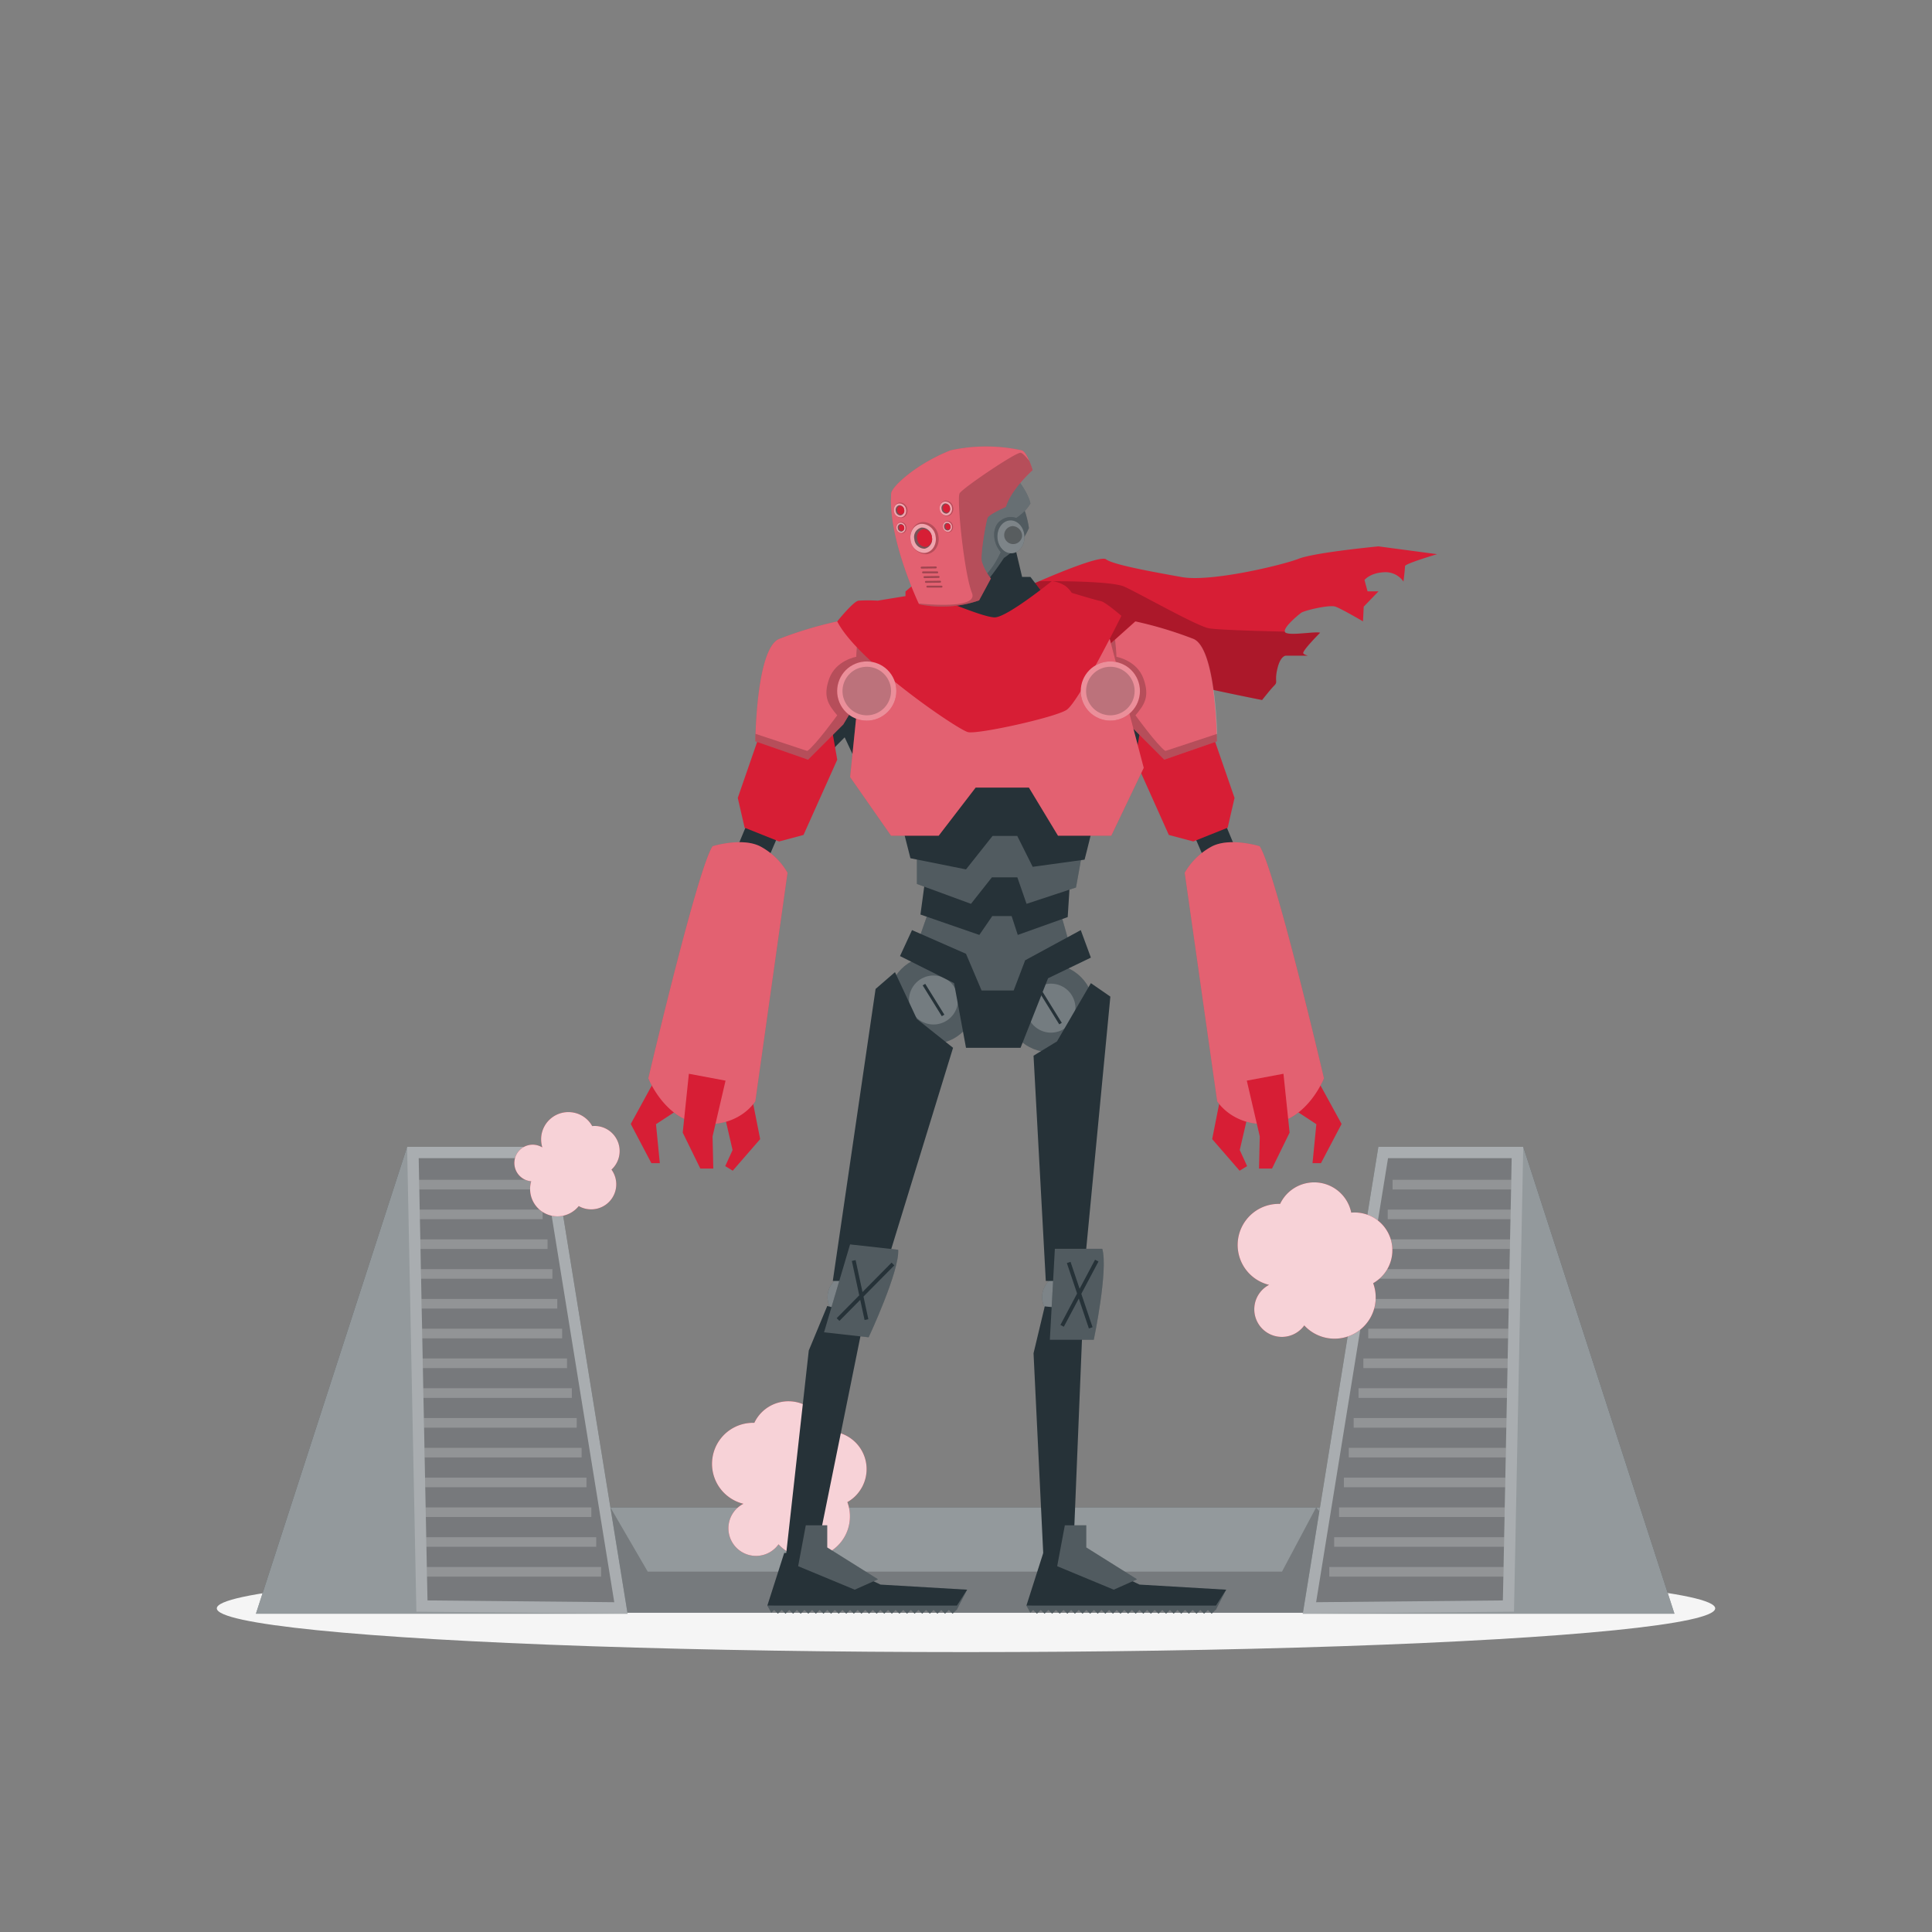 <svg xmlns="http://www.w3.org/2000/svg" viewBox="0 0 500 500"><rect x="0" y="0" width="500" height="500" fill="#808080" stroke="none"/><g id="freepik--Shadow--inject-2"><ellipse id="freepik--path--inject-2" cx="250" cy="416.24" rx="193.89" ry="11.32" style="fill:#f5f5f5"></ellipse></g><g id="freepik--Machine--inject-2"><rect x="142.96" y="390.12" width="221.07" height="27.24" style="fill:#263238"></rect><rect x="142.96" y="390.12" width="221.07" height="27.24" style="fill:#fff;opacity:0.5"></rect><polygon points="364.03 417.36 142.96 417.36 157.97 390.12 167.63 406.73 331.78 406.73 340.61 390.12 364.03 417.36" style="opacity:0.2"></polygon><polygon points="142.86 296.8 105.36 296.8 66.24 417.62 162.42 417.62 142.86 296.8" style="fill:#263238"></polygon><polygon points="142.86 296.8 105.36 296.8 66.24 417.62 162.42 417.62 142.86 296.8" style="fill:#fff;opacity:0.5"></polygon><polygon points="105.36 296.8 107.76 417.1 162.42 417.62 142.86 296.8 105.36 296.8" style="fill:#fff;opacity:0.2"></polygon><polygon points="158.97 414.65 110.64 414.19 110.51 408.02 110.46 405.53 110.36 400.31 110.31 397.82 110.21 392.6 110.16 390.12 110.05 384.89 110 382.41 109.9 377.19 109.85 374.7 109.75 369.48 109.7 366.99 109.59 361.77 109.54 359.28 109.44 354.06 109.39 351.58 109.29 346.36 109.24 343.87 109.13 338.65 109.08 336.17 108.98 330.94 108.92 328.45 108.83 323.23 108.78 320.75 108.67 315.52 108.62 313.04 108.52 307.82 108.47 305.33 108.36 299.74 140.36 299.74 158.97 414.65" style="opacity:0.3"></polygon><polygon points="139.18 305.33 139.18 307.82 108.52 307.82 108.47 305.33 139.18 305.33" style="fill:#fff;opacity:0.2"></polygon><polygon points="140.44 313.04 140.44 315.52 108.67 315.52 108.62 313.04 140.44 313.04" style="fill:#fff;opacity:0.2"></polygon><polygon points="141.7 320.75 141.7 323.23 108.83 323.23 108.78 320.75 141.7 320.75" style="fill:#fff;opacity:0.2"></polygon><polygon points="142.96 328.45 142.96 330.94 108.98 330.94 108.92 328.45 142.96 328.45" style="fill:#fff;opacity:0.2"></polygon><polygon points="144.22 336.17 144.22 338.65 109.13 338.65 109.08 336.17 144.22 336.17" style="fill:#fff;opacity:0.2"></polygon><polygon points="145.48 343.87 145.48 346.36 109.29 346.36 109.24 343.87 145.48 343.87" style="fill:#fff;opacity:0.2"></polygon><polygon points="146.74 351.58 146.74 354.06 109.44 354.06 109.39 351.58 146.74 351.58" style="fill:#fff;opacity:0.2"></polygon><polygon points="147.99 359.28 147.99 361.77 109.59 361.77 109.54 359.28 147.99 359.28" style="fill:#fff;opacity:0.2"></polygon><polygon points="149.25 366.99 149.25 369.48 109.75 369.48 109.7 366.99 149.25 366.99" style="fill:#fff;opacity:0.2"></polygon><polygon points="150.52 374.7 150.52 377.19 109.9 377.19 109.85 374.7 150.52 374.7" style="fill:#fff;opacity:0.2"></polygon><polygon points="151.78 382.41 151.78 384.89 110.05 384.89 110 382.41 151.78 382.41" style="fill:#fff;opacity:0.2"></polygon><polygon points="153.04 390.12 153.04 392.6 110.21 392.6 110.16 390.12 153.04 390.12" style="fill:#fff;opacity:0.2"></polygon><polygon points="154.3 397.82 154.3 400.31 110.36 400.31 110.31 397.82 154.3 397.82" style="fill:#fff;opacity:0.2"></polygon><polygon points="155.56 405.53 155.56 408.02 110.51 408.02 110.46 405.53 155.56 405.53" style="fill:#fff;opacity:0.2"></polygon><polygon points="356.72 296.8 394.22 296.8 433.34 417.62 337.16 417.62 356.72 296.8" style="fill:#263238"></polygon><polygon points="356.72 296.8 394.22 296.8 433.34 417.62 337.16 417.62 356.72 296.8" style="fill:#fff;opacity:0.5"></polygon><polygon points="394.22 296.8 391.82 417.1 337.16 417.62 356.72 296.8 394.22 296.8" style="fill:#fff;opacity:0.2"></polygon><polygon points="340.61 414.65 388.94 414.19 389.07 408.02 389.12 405.53 389.22 400.31 389.27 397.82 389.38 392.6 389.42 390.12 389.53 384.89 389.58 382.41 389.68 377.19 389.73 374.7 389.83 369.48 389.88 366.99 389.99 361.77 390.04 359.28 390.14 354.06 390.19 351.58 390.29 346.36 390.34 343.87 390.45 338.65 390.5 336.17 390.6 330.94 390.65 328.45 390.75 323.23 390.8 320.75 390.91 315.52 390.96 313.04 391.07 307.82 391.11 305.33 391.22 299.74 359.22 299.74 340.61 414.65" style="opacity:0.3"></polygon><polygon points="360.4 305.33 360.4 307.82 391.07 307.82 391.11 305.33 360.4 305.33" style="fill:#fff;opacity:0.2"></polygon><polygon points="359.14 313.04 359.14 315.52 390.91 315.52 390.96 313.04 359.14 313.04" style="fill:#fff;opacity:0.2"></polygon><polygon points="357.88 320.75 357.88 323.23 390.75 323.23 390.8 320.75 357.88 320.75" style="fill:#fff;opacity:0.2"></polygon><polygon points="356.62 328.45 356.62 330.94 390.6 330.94 390.65 328.45 356.62 328.45" style="fill:#fff;opacity:0.2"></polygon><polygon points="355.36 336.17 355.36 338.65 390.45 338.65 390.5 336.17 355.36 336.17" style="fill:#fff;opacity:0.2"></polygon><polygon points="354.1 343.87 354.1 346.36 390.29 346.36 390.34 343.87 354.1 343.87" style="fill:#fff;opacity:0.2"></polygon><polygon points="352.84 351.58 352.84 354.06 390.14 354.06 390.19 351.58 352.84 351.58" style="fill:#fff;opacity:0.2"></polygon><polygon points="351.59 359.28 351.59 361.77 389.99 361.77 390.04 359.28 351.59 359.28" style="fill:#fff;opacity:0.2"></polygon><polygon points="350.33 366.99 350.33 369.48 389.83 369.48 389.88 366.99 350.33 366.99" style="fill:#fff;opacity:0.2"></polygon><polygon points="349.06 374.7 349.06 377.19 389.68 377.19 389.73 374.7 349.06 374.7" style="fill:#fff;opacity:0.2"></polygon><polygon points="347.8 382.41 347.8 384.89 389.53 384.89 389.58 382.41 347.8 382.41" style="fill:#fff;opacity:0.2"></polygon><polygon points="346.54 390.12 346.54 392.6 389.38 392.6 389.42 390.12 346.54 390.12" style="fill:#fff;opacity:0.2"></polygon><polygon points="345.28 397.82 345.28 400.31 389.22 400.31 389.27 397.82 345.28 397.82" style="fill:#fff;opacity:0.2"></polygon><polygon points="344.02 405.53 344.02 408.02 389.07 408.02 389.12 405.53 344.02 405.53" style="fill:#fff;opacity:0.2"></polygon></g><g id="freepik--Smoke--inject-2"><path d="M322.44,315.81a10.62,10.62,0,0,0,6,16.71,7.14,7.14,0,1,0,9,10.64l.1-.15a10.42,10.42,0,0,0,1.43,1.3,10.66,10.66,0,0,0,16.4-12.22,9.93,9.93,0,0,0,3-2.64,9.77,9.77,0,0,0-8.67-15.62,9.78,9.78,0,0,0-17.41-3.92,10.23,10.23,0,0,0-1,1.66A10.6,10.6,0,0,0,322.44,315.81Z" style="fill:#D71E35"></path><path d="M322.44,315.81a10.62,10.62,0,0,0,6,16.71,7.14,7.14,0,1,0,9,10.64l.1-.15a10.42,10.42,0,0,0,1.43,1.3,10.66,10.66,0,0,0,16.4-12.22,9.93,9.93,0,0,0,3-2.64,9.77,9.77,0,0,0-8.67-15.62,9.78,9.78,0,0,0-17.41-3.92,10.23,10.23,0,0,0-1,1.66A10.6,10.6,0,0,0,322.44,315.81Z" style="fill:#fff;isolation:isolate;opacity:0.8"></path><path d="M186.4,372.46a10.64,10.64,0,0,0,6,16.72,7,7,0,0,0-2.45,2.05,7.14,7.14,0,1,0,11.42,8.58l.11-.15a10.54,10.54,0,0,0,1.43,1.31,10.66,10.66,0,0,0,16.39-12.23,9.56,9.56,0,0,0,3-2.64,9.77,9.77,0,0,0-8.67-15.62,9.78,9.78,0,0,0-17.41-3.92,9.84,9.84,0,0,0-1,1.67A10.61,10.61,0,0,0,186.4,372.46Z" style="fill:#D71E35"></path><path d="M186.4,372.46a10.64,10.64,0,0,0,6,16.72,7,7,0,0,0-2.45,2.05,7.14,7.14,0,1,0,11.42,8.58l.11-.15a10.54,10.54,0,0,0,1.43,1.31,10.66,10.66,0,0,0,16.39-12.23,9.56,9.56,0,0,0,3-2.64,9.77,9.77,0,0,0-8.67-15.62,9.78,9.78,0,0,0-17.41-3.92,9.84,9.84,0,0,0-1,1.67A10.61,10.61,0,0,0,186.4,372.46Z" style="fill:#fff;isolation:isolate;opacity:0.8"></path><path d="M147.84,287.85a7.05,7.05,0,0,0-7.76,6.27,7.25,7.25,0,0,0,.28,2.84,4.86,4.86,0,0,0-2-.69,4.74,4.74,0,1,0-1,9.43h.12a6.39,6.39,0,0,0-.25,1.26,7.07,7.07,0,0,0,12.55,5.17,6.28,6.28,0,0,0,2.53.81,6.48,6.48,0,0,0,5.94-10.25,6.5,6.5,0,0,0-3.7-11.26,7,7,0,0,0-1.29,0A7,7,0,0,0,147.84,287.85Z" style="fill:#D71E35"></path><path d="M147.84,287.85a7.05,7.05,0,0,0-7.76,6.27,7.25,7.25,0,0,0,.28,2.84,4.86,4.86,0,0,0-2-.69,4.74,4.74,0,1,0-1,9.43h.12a6.39,6.39,0,0,0-.25,1.26,7.07,7.07,0,0,0,12.55,5.17,6.28,6.28,0,0,0,2.53.81,6.48,6.48,0,0,0,5.94-10.25,6.5,6.5,0,0,0-3.7-11.26,7,7,0,0,0-1.29,0A7,7,0,0,0,147.84,287.85Z" style="fill:#fff;isolation:isolate;opacity:0.8"></path></g><g id="freepik--Robot--inject-2"><polygon points="200.34 416.64 201.32 417.62 202.31 416.64 203.29 417.62 204.27 416.64 205.25 417.62 206.24 416.64 207.22 417.62 208.2 416.64 209.19 417.62 210.17 416.64 211.15 417.62 212.13 416.64 213.12 417.62 214.1 416.64 215.08 417.62 216.06 416.64 217.05 417.62 218.03 416.64 219.01 417.62 220 416.64 220.98 417.62 221.96 416.64 222.95 417.62 223.93 416.64 224.91 417.62 225.89 416.64 226.88 417.62 227.86 416.64 228.84 417.62 229.83 416.64 230.81 417.62 231.79 416.64 232.77 417.62 233.76 416.64 234.74 417.62 235.72 416.64 236.71 417.62 237.69 416.64 238.67 417.62 239.66 416.64 240.64 417.62 241.62 416.64 242.6 417.62 243.59 416.64 244.57 417.62 245.55 416.64 246.53 417.62 247.52 416.64 247.57 416.69 250.29 411.41 198.59 415.52 199.61 417.37 200.34 416.64" style="fill:#263238"></polygon><polygon points="200.34 416.64 201.32 417.62 202.31 416.64 203.29 417.62 204.27 416.64 205.25 417.62 206.24 416.64 207.22 417.62 208.2 416.64 209.19 417.62 210.17 416.64 211.15 417.62 212.13 416.64 213.12 417.62 214.1 416.64 215.08 417.62 216.06 416.64 217.05 417.62 218.03 416.64 219.01 417.62 220 416.64 220.98 417.62 221.96 416.64 222.95 417.62 223.93 416.64 224.91 417.62 225.89 416.64 226.88 417.62 227.86 416.64 228.84 417.62 229.83 416.64 230.81 417.62 231.79 416.64 232.77 417.62 233.76 416.64 234.74 417.62 235.72 416.64 236.71 417.62 237.69 416.64 238.67 417.62 239.66 416.64 240.64 417.62 241.62 416.64 242.6 417.62 243.59 416.64 244.57 417.62 245.55 416.64 246.53 417.62 247.52 416.64 247.57 416.69 250.29 411.41 198.59 415.52 199.61 417.37 200.34 416.64" style="fill:#fff;opacity:0.2"></polygon><circle cx="241.33" cy="258.8" r="11.37" style="fill:#263238"></circle><circle cx="241.33" cy="258.8" r="11.37" style="fill:#fff;opacity:0.2"></circle><circle cx="241.59" cy="258.8" r="6.34" style="fill:#fff;opacity:0.2"></circle><polygon points="239.45 254.62 244.4 262.6 243.74 262.99 238.79 255.01 239.45 254.62" style="fill:#263238"></polygon><circle cx="271.72" cy="260.91" r="11.37" transform="translate(-104.91 268.56) rotate(-45)" style="fill:#263238"></circle><circle cx="271.72" cy="260.91" r="11.37" transform="translate(-104.91 268.56) rotate(-45)" style="fill:#fff;opacity:0.2"></circle><circle cx="271.99" cy="260.91" r="6.34" style="fill:#fff;opacity:0.2"></circle><polygon points="269.85 256.73 274.79 264.71 274.13 265.1 269.19 257.12 269.85 256.73" style="fill:#263238"></polygon><path d="M281.34,335.69a5.82,5.82,0,1,1-5.82-5.82A5.81,5.81,0,0,1,281.34,335.69Z" style="fill:#263238"></path><path d="M281.34,335.69a5.82,5.82,0,1,1-5.82-5.82A5.81,5.81,0,0,1,281.34,335.69Z" style="fill:#fff;opacity:0.4"></path><circle cx="275.66" cy="335.69" r="3.24" style="fill:#fff;opacity:0.2"></circle><path d="M225.81,335.69a5.82,5.82,0,1,1-5.82-5.82A5.82,5.82,0,0,1,225.81,335.69Z" style="fill:#263238"></path><path d="M225.81,335.69a5.82,5.82,0,1,1-5.82-5.82A5.82,5.82,0,0,1,225.81,335.69Z" style="fill:#fff;opacity:0.4"></path><circle cx="220.12" cy="335.69" r="3.24" style="fill:#fff;opacity:0.2"></circle><path d="M241,233.91l-3.69,10.55,11.8,7.32s4.8,10.68,6.16,10.68h7.29l6.33-11.86s8.17-4.55,8.24-4.75S273.54,233,273.54,233Z" style="fill:#263238"></path><path d="M241,233.91l-3.69,10.55,11.8,7.32s4.8,10.68,6.16,10.68h7.29l6.33-11.86s8.17-4.55,8.24-4.75S273.54,233,273.54,233Z" style="fill:#fff;opacity:0.2"></path><path d="M237.29,217.94v10.83l14,5.14,5.41-6.85h6.59l2.38,6.85,12.79-4.22s2.24-11.77,1.84-11.75S260,208.2,260,208.2Z" style="fill:#263238"></path><polygon points="239.53 226.93 238.21 236.68 253.45 241.96 256.8 237.08 261.81 237.08 263.4 241.96 276.32 237.34 277.11 224.95 255.25 221.06 239.53 226.93" style="fill:#263238"></polygon><path d="M237.29,217.94v10.83l14,5.14,5.41-6.85h6.59l2.38,6.85,12.79-4.22s2.24-11.77,1.84-11.75S260,208.2,260,208.2Z" style="fill:#fff;opacity:0.2"></path><path d="M232.92,211.5l2.7,10.61L250,225l6.88-8.67h6.38l4,8,13.43-1.85s4.44-17,3.65-17.78S258,193,258,193Z" style="fill:#263238"></path><path d="M214.6,195.15c0-.4,4-4.33,4-4.33l3.56,7.62,67-1.84s11.21-4.57,10.29-5.78-5.89-18.75-6.47-18.26-60.26-7.74-60.26-7.74l-16,3.29L211,186.5Z" style="fill:#263238"></path><path d="M371.92,143.42s-8.3,2.45-8.3,3.09-.4,4-.4,4a5.67,5.67,0,0,0-5.14-2.41c-3.56.2-4.95,2-4.95,2l.79,2.94h2.84L352.93,157l-.19,3.81s-5.54-3.25-7.12-3.81-8.11,1-8.91,1.61-4.5,3.66-4.19,4.84a.47.47,0,0,0,.24.3c1.38.79,7.71-.4,8.9,0,0,0-4.75,4.75-4.35,5.34s2,.59.39.59h-4.94s-1.39,0-2.18,3.37.2,3.36-.79,4.35-3.16,3.76-3.16,3.76-42.53-8.31-48.07-12.66-12.28-16.91-12.28-16.91,1.05-.48,2.68-1.18h0c5.13-2.22,15.95-6.7,17.3-5.65,1.78,1.39,12.07,3.24,19.59,4.59s26.11-3.12,30.26-4.75,20.64-3.2,20.64-3.2Z" style="fill:#D71E35"></path><path d="M337.7,169.69h-4.94s-1.39,0-2.18,3.37.2,3.36-.79,4.35-3.16,3.76-3.16,3.76-42.53-8.31-48.07-12.66-12.28-16.91-12.28-16.91,1.05-.48,2.68-1.18h0s18.29-.26,22,1.4,18.4,10,21.76,10.75c1.68.39,10.92.69,19.74.89a.47.47,0,0,0,.24.3c1.38.79,7.71-.4,8.9,0,0,0-4.75,4.75-4.35,5.34S339.29,169.69,337.7,169.69Z" style="opacity:0.2"></path><polygon points="315.85 283.98 313.71 294.8 320.81 302.98 322.75 301.79 320.85 297.63 323.38 286.72 315.85 283.98" style="fill:#D71E35"></polygon><polygon points="341.06 279.67 347.2 290.88 341.86 301.03 339.68 301.03 340.67 290.94 333.75 286.4 341.06 279.67" style="fill:#D71E35"></polygon><polygon points="315.94 210.44 319.5 218.98 311.59 222.11 308.03 213.81 315.94 210.44" style="fill:#263238"></polygon><path d="M312.58,186.5l6.92,20-1.78,7.71-8.9,3.56-6.33-1.69-8.73-19.47,2-11.48S307,182.93,312.58,186.5Z" style="fill:#D71E35"></path><path d="M293.76,160.82a101.26,101.26,0,0,1,15.06,4.54c5.94,2.55,6.13,26.49,6.13,26.49l-13.64,4.75-9.1-9.1-9.89-16.42Z" style="fill:#D71E35"></path><path d="M282.32,171.08l9.89,16.42,9.1,9.1L315,191.85s0-.72,0-1.93c-.19-5.74-1.18-22.45-6.09-24.56a101.26,101.26,0,0,0-15.06-4.54l-5.26,4.71Z" style="fill:#fff;opacity:0.3"></path><path d="M282.32,171.08l9.89,16.42,9.1,9.1L315,191.85s0-.72,0-1.93l-13.4,4.43c-2.11-1.44-7.74-9.23-7.74-9.23,2.22-2.66,3.78-4.74,2.07-9.49s-7-5.65-7-5.65c0-1-.2-3-.35-4.45Z" style="opacity:0.2"></path><path d="M326,219s-7.52-2.34-12.26,0a17.79,17.79,0,0,0-7.14,6.87L315,285s4,6.6,13.64,5.87,14-11.8,14-11.8S330,225.07,326,219Z" style="fill:#D71E35"></path><path d="M326,219s-7.52-2.34-12.26,0a17.79,17.79,0,0,0-7.14,6.87L315,285s4,6.6,13.64,5.87,14-11.8,14-11.8S330,225.07,326,219Z" style="fill:#fff;opacity:0.3"></path><polygon points="332.16 277.89 322.67 279.67 326.03 294.11 325.83 302.42 329.2 302.42 333.75 293.12 332.16 277.89" style="fill:#D71E35"></polygon><polygon points="222.04 181.17 220.01 201.11 230.6 216.28 242.93 216.28 252.5 203.82 266.28 203.82 273.81 216.28 287.6 216.28 296 198.72 287.2 165.36 224.32 167.67 222.04 181.17" style="fill:#D71E35"></polygon><polygon points="222.04 181.17 220.01 201.11 230.6 216.28 242.93 216.28 252.5 203.82 266.28 203.82 273.81 216.28 287.6 216.28 296 198.72 287.2 165.36 224.32 167.67 222.04 181.17" style="fill:#fff;opacity:0.3"></polygon><polygon points="194.59 283.98 196.73 294.8 189.63 302.98 187.69 301.79 189.59 297.63 187.06 286.72 194.59 283.98" style="fill:#D71E35"></polygon><polygon points="169.37 279.67 163.24 290.88 168.58 301.03 170.76 301.03 169.77 290.94 176.69 286.4 169.37 279.67" style="fill:#D71E35"></polygon><polygon points="194.49 210.44 190.93 218.98 198.85 222.11 202.41 213.81 194.49 210.44" style="fill:#263238"></polygon><path d="M197.86,186.5l-6.93,20,1.78,7.71,8.91,3.56,6.33-1.69,8.73-19.47-2-11.48S203.4,182.93,197.86,186.5Z" style="fill:#D71E35"></path><path d="M216.68,160.82a101.26,101.26,0,0,0-15.06,4.54c-5.94,2.55-6.14,26.49-6.14,26.49l13.65,4.75,9.1-9.1,9.89-16.42Z" style="fill:#D71E35"></path><path d="M228.12,171.08l-9.89,16.42-9.1,9.1-13.65-4.75s0-.72.05-1.93c.19-5.74,1.18-22.45,6.09-24.56a101.26,101.26,0,0,1,15.06-4.54l5.26,4.71Z" style="fill:#fff;opacity:0.3"></path><path d="M228.12,171.08l-9.89,16.42-9.1,9.1-13.65-4.75s0-.72.05-1.93l13.4,4.43c2.11-1.44,7.74-9.23,7.74-9.23-2.22-2.66-3.78-4.74-2.07-9.49s7-5.65,7-5.65c0-1,.2-3,.35-4.45Z" style="opacity:0.2"></path><path d="M184.41,219s7.51-2.34,12.26,0a17.79,17.79,0,0,1,7.14,6.87L195.48,285s-3.95,6.6-13.64,5.87-14.05-11.8-14.05-11.8S180.44,225.07,184.41,219Z" style="fill:#D71E35"></path><path d="M184.41,219s7.51-2.34,12.26,0a17.79,17.79,0,0,1,7.14,6.87L195.48,285s-3.95,6.6-13.64,5.87-14.05-11.8-14.05-11.8S180.44,225.07,184.41,219Z" style="fill:#fff;opacity:0.3"></path><polygon points="178.28 277.89 187.77 279.67 184.41 294.11 184.6 302.42 181.24 302.42 176.69 293.12 178.28 277.89" style="fill:#D71E35"></polygon><polygon points="261.63 137.09 264.52 149.31 266.68 149.31 269.72 153.31 258.6 163.76 240.72 154.86 244.04 139.37 261.63 137.09" style="fill:#263238"></polygon><path d="M216.68,160.82s4.12-5.17,5.51-5.37a41,41,0,0,1,4.94,0l7.21-1.18v-1.19l1.53-1.31s18.36,8.27,21.72,8,14.64-9.4,14.64-9.4a8.88,8.88,0,0,1,3.36,1.18,7.33,7.33,0,0,1,1.78,1.88s6.33,1.92,7.52,2.14,5.33,3.81,5.33,3.81S279.15,181.76,276,183.74s-22.86,6.33-25.47,5.74S221.85,171.14,216.68,160.82Z" style="fill:#D71E35"></path><path d="M263.78,128.91a23.79,23.79,0,0,1,2.5,7.75,17.59,17.59,0,0,1-6.46,7.74s-3.43,5.21-5.34,7-7-8.3-7-8.3l7.66-16Z" style="fill:#263238"></path><path d="M263.78,128.91a23.79,23.79,0,0,1,2.5,7.75,17.59,17.59,0,0,1-6.46,7.74s-3.43,5.21-5.34,7-7-8.3-7-8.3l7.66-16Z" style="fill:#fff;opacity:0.2"></path><path d="M262.52,123.17s3.24,3.43,4.16,7.12a11.39,11.39,0,0,1-3.69,3.76,4.2,4.2,0,0,0-4,.66c-2.24,1.52-2.3,5.47,0,8.18,0,0-2.24,5.27-5.53,7.25,0,0-3.83-8-2.71-15.36S262.52,123.17,262.52,123.17Z" style="fill:#263238"></path><path d="M262.52,123.17s3.24,3.43,4.16,7.12a11.39,11.39,0,0,1-3.69,3.76,4.2,4.2,0,0,0-4,.66c-2.24,1.52-2.3,5.47,0,8.18,0,0-2.24,5.27-5.53,7.25,0,0-3.83-8-2.71-15.36S262.52,123.17,262.52,123.17Z" style="fill:#fff;opacity:0.3"></path><path d="M265.12,138.73c.13,2.35-1.32,4.35-3.25,4.46s-3.61-1.71-3.74-4.06,1.32-4.35,3.25-4.46S265,136.38,265.12,138.73Z" style="fill:#263238"></path><path d="M265.12,138.73c.13,2.35-1.32,4.35-3.25,4.46s-3.61-1.71-3.74-4.06,1.32-4.35,3.25-4.46S265,136.38,265.12,138.73Z" style="fill:#fff;opacity:0.4"></path><path d="M267.24,121.66s-5.54,4.91-6.92,9.52c0,0-4.36,1.89-4.75,2.86s-1.88,9.28-1.49,11.26a13.47,13.47,0,0,0,2.36,4.42l-3.05,5.66a29.23,29.23,0,0,1-15.54,1l-.09-.19c-.88-1.89-7.95-17.42-7.12-28.52.14-1.75,6.57-7.68,15.4-11.14a43.36,43.36,0,0,1,18.33,0c.73.16,1.45,1.47,2,2.73A24.49,24.49,0,0,1,267.24,121.66Z" style="fill:#D71E35"></path><path d="M267.24,121.66s-5.54,4.91-6.92,9.52c0,0-4.36,1.89-4.75,2.86s-1.88,9.28-1.49,11.26a13.47,13.47,0,0,0,2.36,4.42l-3.05,5.66a29.23,29.23,0,0,1-15.54,1l-.09-.19c-.88-1.89-7.95-17.42-7.12-28.52.14-1.75,6.57-7.68,15.4-11.14a43.36,43.36,0,0,1,18.33,0c.73.16,1.45,1.47,2,2.73A24.49,24.49,0,0,1,267.24,121.66Z" style="fill:#fff;opacity:0.3"></path><path d="M264.52,138.8a2.33,2.33,0,1,1-2.44-2.65A2.58,2.58,0,0,1,264.52,138.8Z" style="opacity:0.3"></path><path d="M267.24,121.66s-5.54,4.91-6.92,9.52c0,0-4.36,1.89-4.75,2.86s-1.88,9.28-1.49,11.26a13.47,13.47,0,0,0,2.36,4.42l-3.05,5.66a29.23,29.23,0,0,1-15.54,1l-.09-.19c5.07.48,15.31,1,13.78-2.74-2-4.95-4-24.4-3.19-25.78s14.5-10.62,15.76-10.49c.49,0,1.36,1,2.25,2.08A24.49,24.49,0,0,1,267.24,121.66Z" style="opacity:0.2"></path><path d="M239.47,143.42a4.13,4.13,0,0,1-3.8-3.69,4.43,4.43,0,0,1,.77-3.3,3.31,3.31,0,0,1,2.23-1.32,2.69,2.69,0,0,1,.4,0,4.11,4.11,0,0,1,3.8,3.68,4.39,4.39,0,0,1-.76,3.31,3.31,3.31,0,0,1-2.23,1.32A2.83,2.83,0,0,1,239.47,143.42Z" style="opacity:0.2"></path><path d="M239.08,143.1a3.72,3.72,0,0,1-3.43-3.33,4,4,0,0,1,.69-3,3,3,0,0,1,2-1.2l.37,0a3.72,3.72,0,0,1,3.44,3.33,4,4,0,0,1-.7,3,3,3,0,0,1-2,1.19A2.31,2.31,0,0,1,239.08,143.1Z" style="fill:#D71E35"></path><path d="M239.08,143.1a3.72,3.72,0,0,1-3.43-3.33,4,4,0,0,1,.69-3,3,3,0,0,1,2-1.2l.37,0a3.72,3.72,0,0,1,3.44,3.33,4,4,0,0,1-.7,3,3,3,0,0,1-2,1.19A2.31,2.31,0,0,1,239.08,143.1Z" style="fill:#fff;opacity:0.6"></path><path d="M241.17,139a2.49,2.49,0,0,1-1.85,3,2.66,2.66,0,0,1-2.69-2.47,2.49,2.49,0,0,1,1.85-3A2.65,2.65,0,0,1,241.17,139Z" style="opacity:0.5"></path><path d="M241.17,139a2.09,2.09,0,0,1-1.54,2.54,2.22,2.22,0,0,1-2.25-2.06,2.08,2.08,0,0,1,1.54-2.54A2.22,2.22,0,0,1,241.17,139Z" style="fill:#D71E35"></path><path d="M245.05,133.56a2,2,0,0,1-1.82-1.77,2.1,2.1,0,0,1,.36-1.58,1.61,1.61,0,0,1,1.07-.64h.2a2,2,0,0,1,1.82,1.77,2.05,2.05,0,0,1-.37,1.58,1.57,1.57,0,0,1-1.07.64Z" style="opacity:0.2"></path><path d="M244.86,133.41a1.79,1.79,0,0,1-1.65-1.6,1.89,1.89,0,0,1,.34-1.44,1.43,1.43,0,0,1,1-.57h.18a1.79,1.79,0,0,1,1.65,1.6,1.91,1.91,0,0,1-.33,1.43,1.48,1.48,0,0,1-1,.58Z" style="fill:#D71E35"></path><path d="M244.86,133.41a1.79,1.79,0,0,1-1.65-1.6,1.89,1.89,0,0,1,.34-1.44,1.43,1.43,0,0,1,1-.57h.18a1.79,1.79,0,0,1,1.65,1.6,1.91,1.91,0,0,1-.33,1.43,1.48,1.48,0,0,1-1,.58Z" style="fill:#fff;opacity:0.6"></path><path d="M245.86,131.46a1.19,1.19,0,0,1-.88,1.46,1.27,1.27,0,0,1-1.29-1.18,1.19,1.19,0,0,1,.88-1.46A1.27,1.27,0,0,1,245.86,131.46Z" style="opacity:0.5"></path><path d="M245.86,131.46a1,1,0,0,1-.74,1.22,1.08,1.08,0,0,1-1.08-1,1,1,0,0,1,.75-1.22A1.05,1.05,0,0,1,245.86,131.46Z" style="fill:#D71E35"></path><path d="M233.19,134.05a2,2,0,0,1-1.82-1.77,2.13,2.13,0,0,1,.37-1.59,1.6,1.6,0,0,1,1.07-.63H233a2,2,0,0,1,1.83,1.76,2.13,2.13,0,0,1-.37,1.59,1.6,1.6,0,0,1-1.07.63Z" style="opacity:0.2"></path><path d="M233,133.89a1.78,1.78,0,0,1-1.65-1.6,1.91,1.91,0,0,1,.33-1.43,1.41,1.41,0,0,1,1-.57l.17,0a1.79,1.79,0,0,1,1.65,1.6,1.93,1.93,0,0,1-.33,1.44,1.45,1.45,0,0,1-1,.57Z" style="fill:#D71E35"></path><path d="M233,133.89a1.78,1.78,0,0,1-1.65-1.6,1.91,1.91,0,0,1,.33-1.43,1.41,1.41,0,0,1,1-.57l.17,0a1.79,1.79,0,0,1,1.65,1.6,1.93,1.93,0,0,1-.33,1.44,1.45,1.45,0,0,1-1,.57Z" style="fill:#fff;opacity:0.6"></path><path d="M234,131.94a1.2,1.2,0,0,1-.89,1.46,1.27,1.27,0,0,1-1.29-1.18,1.2,1.2,0,0,1,.89-1.46A1.28,1.28,0,0,1,234,131.94Z" style="opacity:0.5"></path><path d="M234,131.94a1,1,0,0,1-.74,1.22,1.05,1.05,0,0,1-1.08-1,1,1,0,0,1,.74-1.22A1.08,1.08,0,0,1,234,131.94Z" style="fill:#D71E35"></path><path d="M245.42,137.76a1.47,1.47,0,0,1-1.36-1.31,1.57,1.57,0,0,1,.28-1.17,1.16,1.16,0,0,1,.79-.47h.14a1.45,1.45,0,0,1,1.35,1.31,1.53,1.53,0,0,1-.27,1.17,1.19,1.19,0,0,1-.79.47Z" style="opacity:0.2"></path><path d="M245.28,137.65a1.33,1.33,0,0,1-1.23-1.19,1.39,1.39,0,0,1,.25-1.06A1.07,1.07,0,0,1,245,135h.13a1.31,1.31,0,0,1,1.22,1.18,1.38,1.38,0,0,1-.25,1.06,1.07,1.07,0,0,1-.71.43Z" style="fill:#D71E35"></path><path d="M245.28,137.65a1.33,1.33,0,0,1-1.23-1.19,1.39,1.39,0,0,1,.25-1.06A1.07,1.07,0,0,1,245,135h.13a1.31,1.31,0,0,1,1.22,1.18,1.38,1.38,0,0,1-.25,1.06,1.07,1.07,0,0,1-.71.43Z" style="fill:#fff;opacity:0.6"></path><path d="M246,136.2a.88.88,0,0,1-.66,1.08.93.93,0,0,1-1-.87.88.88,0,0,1,.65-1.08A.93.93,0,0,1,246,136.2Z" style="opacity:0.5"></path><path d="M246,136.2a.75.75,0,0,1-.55.91.81.81,0,0,1-.8-.74.74.74,0,0,1,.55-.9A.79.79,0,0,1,246,136.2Z" style="fill:#D71E35"></path><path d="M233.37,138.05a1.45,1.45,0,0,1-1.35-1.31,1.52,1.52,0,0,1,.27-1.17,1.16,1.16,0,0,1,.79-.47h.15a1.46,1.46,0,0,1,1.35,1.31,1.53,1.53,0,0,1-.27,1.17,1.19,1.19,0,0,1-.8.47Z" style="opacity:0.2"></path><path d="M233.23,137.94a1.32,1.32,0,0,1-1.22-1.19,1.39,1.39,0,0,1,.25-1.06,1.07,1.07,0,0,1,.71-.43h.13a1.31,1.31,0,0,1,1.22,1.18,1.42,1.42,0,0,1-.24,1.06,1.09,1.09,0,0,1-.72.43Z" style="fill:#D71E35"></path><path d="M233.23,137.94a1.32,1.32,0,0,1-1.22-1.19,1.39,1.39,0,0,1,.25-1.06,1.07,1.07,0,0,1,.71-.43h.13a1.31,1.31,0,0,1,1.22,1.18,1.42,1.42,0,0,1-.24,1.06,1.09,1.09,0,0,1-.72.43Z" style="fill:#fff;opacity:0.6"></path><path d="M234,136.49a.88.88,0,0,1-.65,1.08.93.93,0,0,1-1-.87.88.88,0,0,1,.66-1.08A.93.93,0,0,1,234,136.49Z" style="opacity:0.5"></path><path d="M234,136.49a.74.74,0,0,1-.55.91.79.79,0,0,1-.79-.74.74.74,0,0,1,.54-.9A.78.78,0,0,1,234,136.49Z" style="fill:#D71E35"></path><path d="M238.52,147.15a.25.25,0,0,1,0-.5l3.66-.05h0a.25.25,0,0,1,.25.25.24.24,0,0,1-.24.25l-3.67.05Z" style="opacity:0.3"></path><path d="M238.89,148.38a.25.25,0,0,1,0-.5l3.66,0h0a.25.25,0,0,1,.25.25.24.24,0,0,1-.24.25l-3.66,0Z" style="opacity:0.3"></path><path d="M239.26,149.61a.25.25,0,0,1-.25-.25.25.25,0,0,1,.25-.25l3.66-.05h0a.26.26,0,0,1,.25.25.25.25,0,0,1-.25.25l-3.66.05Z" style="opacity:0.3"></path><path d="M239.63,150.84a.26.26,0,0,1-.25-.25.25.25,0,0,1,.25-.25l3.66-.05h0a.26.26,0,0,1,.25.25.25.25,0,0,1-.25.25l-3.66.05Z" style="opacity:0.3"></path><path d="M240,152.07a.26.26,0,0,1-.25-.25.25.25,0,0,1,.25-.25l3.66,0h0a.25.25,0,0,1,.25.25.25.25,0,0,1-.25.25l-3.66,0Z" style="opacity:0.3"></path><circle cx="224.32" cy="178.84" r="7.66" transform="translate(-51.37 99.46) rotate(-22.5)" style="fill:#D71E35"></circle><circle cx="224.32" cy="178.84" r="7.66" transform="translate(-51.37 99.46) rotate(-22.5)" style="fill:#fff;opacity:0.5"></circle><path d="M230.6,178.84a6.28,6.28,0,1,1-6.28-6.28A6.28,6.28,0,0,1,230.6,178.84Z" style="opacity:0.2"></path><circle cx="287.36" cy="178.84" r="7.66" transform="translate(-46.57 123.58) rotate(-22.5)" style="fill:#D71E35"></circle><circle cx="287.36" cy="178.84" r="7.66" transform="translate(-46.57 123.58) rotate(-22.5)" style="fill:#fff;opacity:0.5"></circle><path d="M293.64,178.84a6.28,6.28,0,1,1-6.28-6.28A6.28,6.28,0,0,1,293.64,178.84Z" style="opacity:0.2"></path><polygon points="236.03 240.71 250 246.84 254.03 256.33 262.34 256.33 265.31 248.52 279.7 240.71 282.32 247.83 271.24 253.17 264.12 271.17 250 271.17 246.91 254.44 232.92 247.43 236.03 240.71" style="fill:#263238"></polygon><polygon points="226.6 255.94 231.62 251.59 237.29 263.72 246.65 271.17 228.12 331.5 215.53 331.5 226.6 255.94" style="fill:#263238"></polygon><polygon points="267.48 273.21 273.54 269.52 282.32 254.44 287.36 257.92 280.32 331.5 270.65 331.5 267.48 273.21" style="fill:#263238"></polygon><polygon points="270.38 338.09 267.48 350.22 270.38 410.09 277.42 410.09 280.32 339.14 270.38 338.09" style="fill:#263238"></polygon><polygon points="214.09 337.99 209.31 349.51 202.69 409.08 209.64 410.19 223.74 340.6 214.09 337.99" style="fill:#263238"></polygon><polygon points="210.71 401.91 227.87 410.09 250.29 411.41 247.65 415.52 198.59 415.52 202.95 401.91 210.71 401.91" style="fill:#263238"></polygon><path d="M273,323.19l-1.3,23.54h11.37s3.78-18,2.2-23.54Z" style="fill:#263238"></path><path d="M273,323.19l-1.3,23.54h11.37s3.78-18,2.2-23.54Z" style="fill:#fff;opacity:0.2"></path><rect x="278" y="325.76" width="1" height="17.81" transform="matrix(0.95, -0.32, 0.32, 0.95, -92.24, 106.37)" style="fill:#263238"></rect><rect x="269.8" y="334.16" width="19.11" height="1" transform="translate(-147.23 424.45) rotate(-62.03)" style="fill:#263238"></rect><path d="M220,322.05l-6.74,22.75,11.55,1.29s8-17.08,7.64-22.65Z" style="fill:#263238"></path><path d="M220,322.05l-6.74,22.75,11.55,1.29s8-17.08,7.64-22.65Z" style="fill:#fff;opacity:0.2"></path><rect x="222.08" y="326.05" width="1" height="15.64" transform="translate(-65.37 54.42) rotate(-12.17)" style="fill:#263238"></rect><rect x="213.88" y="333.83" width="20.21" height="1" transform="translate(-171.23 258.49) rotate(-45.32)" style="fill:#263238"></rect><polygon points="208.54 394.75 214.08 394.75 214.08 400.48 227.23 408.72 221.2 411.41 206.56 405.33 208.54 394.75" style="fill:#263238"></polygon><polygon points="208.54 394.75 214.08 394.75 214.08 400.48 227.23 408.72 221.2 411.41 206.56 405.33 208.54 394.75" style="fill:#fff;opacity:0.2"></polygon><polygon points="267.38 416.64 268.36 417.62 269.35 416.64 270.33 417.62 271.31 416.64 272.3 417.62 273.28 416.64 274.26 417.62 275.25 416.64 276.23 417.62 277.21 416.64 278.19 417.62 279.18 416.64 280.16 417.62 281.14 416.64 282.13 417.62 283.11 416.64 284.09 417.62 285.07 416.64 286.06 417.62 287.04 416.64 288.02 417.62 289 416.64 289.99 417.62 290.97 416.64 291.95 417.62 292.94 416.64 293.92 417.62 294.9 416.64 295.89 417.62 296.87 416.64 297.85 417.62 298.83 416.64 299.82 417.62 300.8 416.64 301.78 417.62 302.76 416.64 303.75 417.62 304.73 416.64 305.71 417.62 306.7 416.64 307.68 417.62 308.66 416.64 309.65 417.62 310.63 416.64 311.61 417.62 312.6 416.64 313.58 417.62 314.56 416.64 314.62 416.69 317.33 411.41 265.64 415.52 266.65 417.37 267.38 416.64" style="fill:#263238"></polygon><polygon points="267.38 416.64 268.36 417.62 269.35 416.64 270.33 417.62 271.31 416.64 272.3 417.62 273.28 416.64 274.26 417.62 275.25 416.64 276.23 417.62 277.21 416.64 278.19 417.62 279.18 416.64 280.16 417.62 281.14 416.64 282.13 417.62 283.11 416.64 284.09 417.62 285.07 416.64 286.06 417.62 287.04 416.64 288.02 417.62 289 416.64 289.99 417.62 290.97 416.64 291.95 417.62 292.94 416.64 293.92 417.62 294.9 416.64 295.89 417.62 296.87 416.64 297.85 417.62 298.83 416.64 299.82 417.62 300.8 416.64 301.78 417.62 302.76 416.64 303.75 417.62 304.73 416.64 305.71 417.62 306.7 416.64 307.68 417.62 308.66 416.64 309.65 417.62 310.63 416.64 311.61 417.62 312.6 416.64 313.58 417.62 314.56 416.64 314.62 416.69 317.33 411.41 265.64 415.52 266.65 417.37 267.38 416.64" style="fill:#fff;opacity:0.2"></polygon><polygon points="277.76 401.91 294.91 410.09 317.33 411.41 314.69 415.52 265.64 415.52 269.99 401.91 277.76 401.91" style="fill:#263238"></polygon><polygon points="275.58 394.75 281.12 394.75 281.12 400.48 294.27 408.72 288.24 411.41 273.6 405.33 275.58 394.75" style="fill:#263238"></polygon><polygon points="275.58 394.75 281.12 394.75 281.12 400.48 294.27 408.72 288.24 411.41 273.6 405.33 275.58 394.75" style="fill:#fff;opacity:0.2"></polygon></g></svg>
